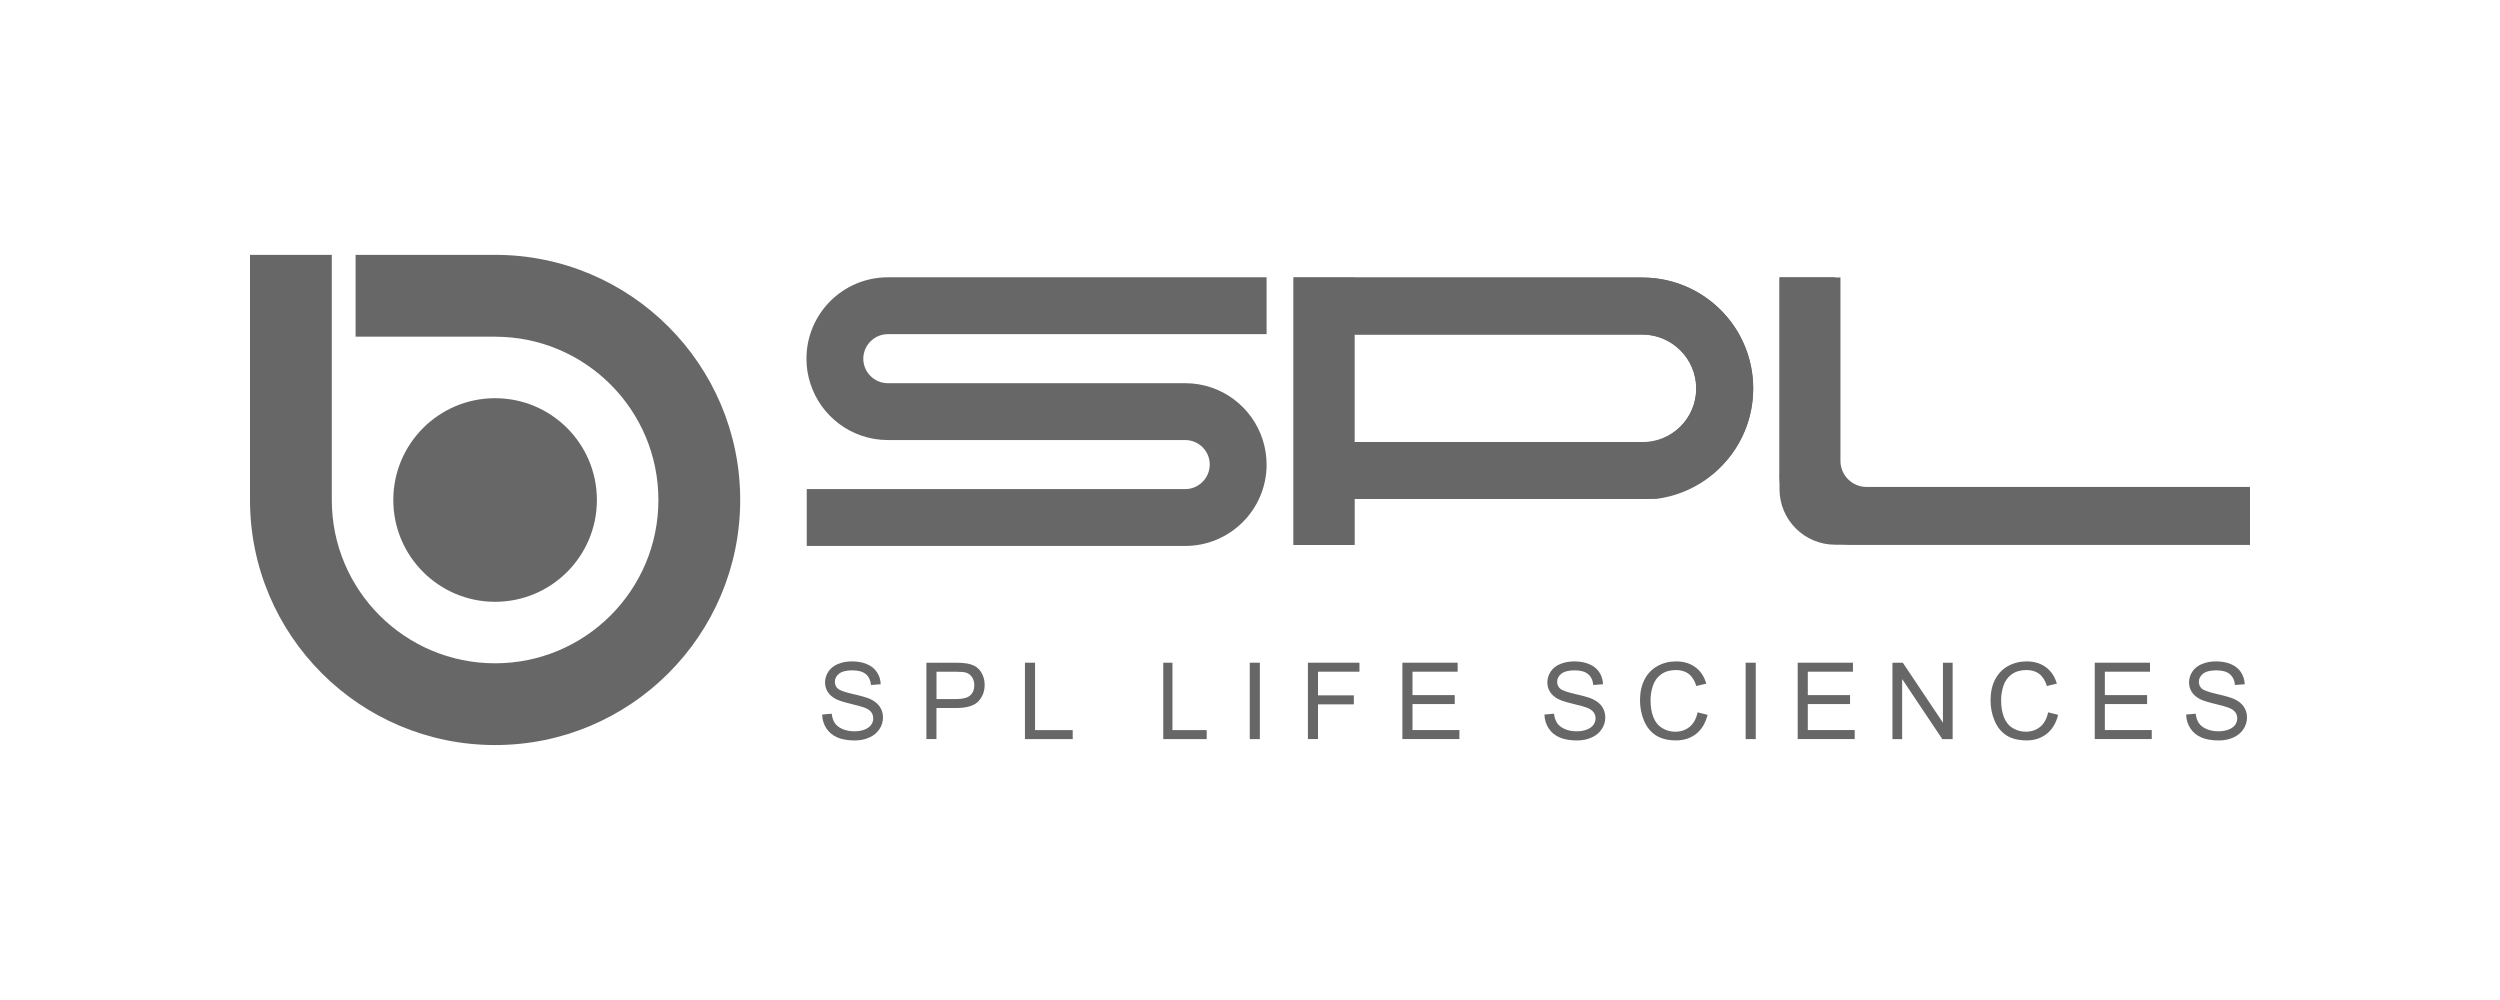 <?xml version="1.0" encoding="UTF-8"?>
<svg xmlns="http://www.w3.org/2000/svg" viewBox="0 0 500 200">
  <defs>
    <style>
      .cls-1 {
        fill: none;
      }

      .cls-2 {
        fill: #676767;
      }
    </style>
  </defs>
  <g id="LOGOS_BLANCOS" data-name="LOGOS BLANCOS">
    <g id="spl">
      <g>
        <circle class="cls-2" cx="99.02" cy="100" r="20.36"/>
        <path class="cls-2" d="M99.02,50.98h-27.9v16.36h27.9c18.04,0,32.66,14.62,32.66,32.66s-14.62,32.66-32.66,32.66-32.66-14.62-32.66-32.66v-49.02h-16.36v48.96s0,.04,0,.05c0,27.07,21.95,49.02,49.02,49.02s49.02-21.95,49.02-49.02-21.95-49.02-49.02-49.02Z"/>
      </g>
      <path class="cls-2" d="M347.84,66.92c-3.8-6.81-11.07-11.42-19.43-11.42h-69.7v53.48h12.18s0-9.2,0-9.2h60.37c7.13-.92,13.2-5.21,16.56-11.22,1.79-3.2,2.81-6.89,2.81-10.82s-1.02-7.61-2.81-10.82ZM308.99,88.56h-38.12v-21.64h57.45s.06,0,.09,0,.06,0,.09,0c5.93.05,10.73,4.87,10.73,10.82s-4.85,10.82-10.82,10.82h-19.42Z"/>
      <path class="cls-2" d="M386.52,97.39h-13.21c-2.88,0-5.22-2.34-5.22-5.22v-36.67h-12.18v38.93c0,.19-.03.37-.03.56,0,7.71,6.49,13.96,14.49,13.96h79.62v-11.56h-63.48Z"/>
      <g>
        <path class="cls-2" d="M164.43,142.91l1.91-.17c.09.76.3,1.39.63,1.88s.84.89,1.54,1.19,1.48.45,2.35.45c.77,0,1.45-.11,2.04-.34s1.03-.54,1.32-.94.43-.84.43-1.31-.14-.9-.42-1.26-.74-.66-1.38-.9c-.41-.16-1.32-.41-2.72-.75s-2.39-.65-2.95-.95c-.73-.38-1.27-.86-1.63-1.42s-.54-1.2-.54-1.9c0-.77.22-1.49.66-2.16s1.08-1.18,1.92-1.53,1.78-.52,2.8-.52c1.13,0,2.13.18,3,.55s1.53.9,2,1.61.72,1.51.75,2.41l-1.94.15c-.1-.97-.46-1.7-1.06-2.19s-1.49-.74-2.66-.74-2.11.22-2.67.67-.84.99-.84,1.62c0,.55.2,1,.59,1.36.39.35,1.41.72,3.05,1.09s2.77.7,3.38.97c.89.41,1.55.93,1.97,1.56s.64,1.35.64,2.17-.23,1.58-.7,2.3-1.13,1.28-2.01,1.68-1.85.6-2.94.6c-1.38,0-2.54-.2-3.48-.6s-1.67-1.01-2.2-1.82-.81-1.73-.84-2.75Z"/>
        <path class="cls-2" d="M185.28,147.82v-15.28h5.76c1.01,0,1.79.05,2.32.15.75.13,1.38.36,1.89.71s.92.84,1.22,1.47.46,1.33.46,2.08c0,1.3-.41,2.4-1.24,3.3s-2.32,1.35-4.48,1.35h-3.92v6.21h-2.02ZM187.31,139.81h3.95c1.31,0,2.23-.24,2.78-.73s.82-1.17.82-2.05c0-.64-.16-1.19-.48-1.64s-.75-.76-1.28-.9c-.34-.09-.97-.14-1.89-.14h-3.91v5.46Z"/>
        <path class="cls-2" d="M204.99,147.82v-15.28h2.02v13.48h7.53v1.8h-9.55Z"/>
        <path class="cls-2" d="M232.65,147.82v-15.28h1.84v13.48h6.85v1.8h-8.69Z"/>
        <path class="cls-2" d="M249.95,147.82v-15.28h2.02v15.28h-2.02Z"/>
        <path class="cls-2" d="M261.58,147.82v-15.28h10.31v1.8h-8.29v4.73h7.17v1.8h-7.17v6.94h-2.02Z"/>
        <path class="cls-2" d="M280.48,147.82v-15.28h11.05v1.8h-9.03v4.68h8.45v1.79h-8.45v5.2h9.38v1.8h-11.4Z"/>
        <path class="cls-2" d="M308.89,142.91l1.91-.17c.09.76.3,1.39.63,1.88s.84.89,1.54,1.19,1.48.45,2.35.45c.77,0,1.45-.11,2.04-.34s1.03-.54,1.32-.94.43-.84.43-1.31-.14-.9-.42-1.26-.74-.66-1.38-.9c-.41-.16-1.32-.41-2.72-.75s-2.39-.65-2.95-.95c-.73-.38-1.27-.86-1.63-1.42s-.54-1.2-.54-1.9c0-.77.22-1.49.66-2.16s1.08-1.18,1.92-1.53,1.78-.52,2.8-.52c1.13,0,2.13.18,3,.55s1.53.9,2,1.61.72,1.51.75,2.41l-1.94.15c-.1-.97-.46-1.7-1.06-2.19s-1.49-.74-2.66-.74-2.11.22-2.67.67-.84.99-.84,1.62c0,.55.2,1,.59,1.36.39.35,1.41.72,3.05,1.09s2.77.7,3.38.97c.89.41,1.55.93,1.97,1.56s.64,1.35.64,2.17-.23,1.58-.7,2.3-1.13,1.28-2.01,1.68-1.85.6-2.94.6c-1.38,0-2.54-.2-3.48-.6s-1.67-1.01-2.2-1.82-.81-1.73-.84-2.75Z"/>
        <path class="cls-2" d="M339.5,142.46l2.02.51c-.42,1.66-1.19,2.93-2.29,3.8s-2.45,1.31-4.04,1.31-2.99-.34-4.02-1.01c-1.03-.67-1.82-1.64-2.36-2.91s-.81-2.64-.81-4.1c0-1.59.3-2.98.91-4.16.61-1.18,1.47-2.08,2.6-2.7s2.36-.92,3.71-.92c1.53,0,2.81.39,3.86,1.17s1.77,1.87,2.18,3.28l-1.99.47c-.35-1.11-.87-1.92-1.54-2.43s-1.52-.76-2.54-.76c-1.17,0-2.16.28-2.94.84s-1.34,1.32-1.66,2.27-.48,1.93-.48,2.93c0,1.3.19,2.43.57,3.4s.97,1.69,1.77,2.17,1.66.72,2.6.72c1.13,0,2.09-.33,2.88-.98s1.32-1.62,1.59-2.91Z"/>
        <path class="cls-2" d="M349.13,147.82v-15.28h2.02v15.28h-2.02Z"/>
        <path class="cls-2" d="M359.54,147.82v-15.28h11.05v1.8h-9.03v4.68h8.45v1.79h-8.45v5.2h9.38v1.8h-11.4Z"/>
        <path class="cls-2" d="M378.49,147.82v-15.28h2.07l8.03,12v-12h1.94v15.28h-2.07l-8.03-12.01v12.01h-1.94Z"/>
        <path class="cls-2" d="M409.61,142.46l2.02.51c-.42,1.66-1.19,2.93-2.29,3.8s-2.45,1.31-4.04,1.31-2.99-.34-4.02-1.01-1.82-1.64-2.36-2.91c-.54-1.27-.81-2.64-.81-4.1,0-1.59.3-2.98.91-4.16s1.47-2.08,2.6-2.7,2.36-.92,3.71-.92c1.53,0,2.81.39,3.86,1.17s1.77,1.87,2.18,3.28l-1.99.47c-.35-1.11-.87-1.92-1.54-2.43s-1.52-.76-2.54-.76c-1.17,0-2.16.28-2.94.84-.79.56-1.34,1.32-1.66,2.27s-.48,1.93-.48,2.93c0,1.3.19,2.43.57,3.4s.97,1.69,1.77,2.17,1.66.72,2.6.72c1.13,0,2.09-.33,2.88-.98s1.32-1.62,1.59-2.91Z"/>
        <path class="cls-2" d="M418.95,147.82v-15.28h11.05v1.8h-9.03v4.68h8.45v1.79h-8.45v5.2h9.38v1.8h-11.4Z"/>
        <path class="cls-2" d="M437.23,142.91l1.91-.17c.09.76.3,1.39.63,1.88s.84.89,1.54,1.19,1.48.45,2.35.45c.77,0,1.45-.11,2.04-.34s1.03-.54,1.32-.94.43-.84.43-1.31-.14-.9-.42-1.26-.74-.66-1.38-.9c-.41-.16-1.32-.41-2.72-.75s-2.39-.65-2.95-.95c-.73-.38-1.27-.86-1.63-1.42s-.54-1.2-.54-1.9c0-.77.22-1.49.66-2.16s1.08-1.18,1.92-1.53,1.78-.52,2.8-.52c1.13,0,2.13.18,3,.55s1.53.9,2,1.61.72,1.51.75,2.41l-1.94.15c-.1-.97-.46-1.7-1.06-2.19s-1.49-.74-2.66-.74-2.11.22-2.67.67-.84.99-.84,1.62c0,.55.2,1,.59,1.36.39.35,1.41.72,3.05,1.09s2.77.7,3.38.97c.89.41,1.55.93,1.97,1.56s.64,1.35.64,2.17-.23,1.58-.7,2.3-1.13,1.28-2.01,1.68-1.85.6-2.94.6c-1.38,0-2.54-.2-3.48-.6s-1.67-1.01-2.2-1.82-.81-1.73-.84-2.75Z"/>
      </g>
      <path class="cls-2" d="M252.56,88.01c-2.07-6.57-8.2-11.34-15.45-11.37-.02,0-.04,0-.07,0h-59.54c-2.68-.04-4.84-2.22-4.84-4.9s2.2-4.91,4.91-4.91h75.75v-11.37h-75.75c-8.99,0-16.28,7.29-16.28,16.28,0,1.71.27,3.36.76,4.9,2.07,6.57,8.2,11.34,15.45,11.37.02,0,.04,0,.07,0h59.54c2.68.04,4.84,2.22,4.84,4.9s-2.2,4.91-4.91,4.91h-75.69v11.37h75.69c8.99,0,16.28-7.29,16.28-16.28,0-1.71-.27-3.36-.76-4.9Z"/>
      <path class="cls-2" d="M328.51,55.51h-57.61v-.04h-12.18v53.53h0s12.18,0,12.18,0h0s0,0,0,0v-9.2h57.61c12.23,0,22.14-9.91,22.14-22.14h0c0-12.23-9.91-22.14-22.14-22.14ZM328.51,88.4h-57.61v-21.51h57.61c5.93,0,10.76,4.82,10.76,10.76s-4.82,10.76-10.76,10.76Z"/>
      <path class="cls-2" d="M367.02,93.6v-38.14h-11.12v42.36h0c0,6.14,4.98,11.12,11.12,11.12h82.98v-11.12h-78.76c-2.33,0-4.23-1.89-4.23-4.23Z"/>
    </g>
  </g>
  <g id="Capa_4" data-name="Capa 4">
    <rect class="cls-1" width="500" height="200"/>
  </g>
</svg>